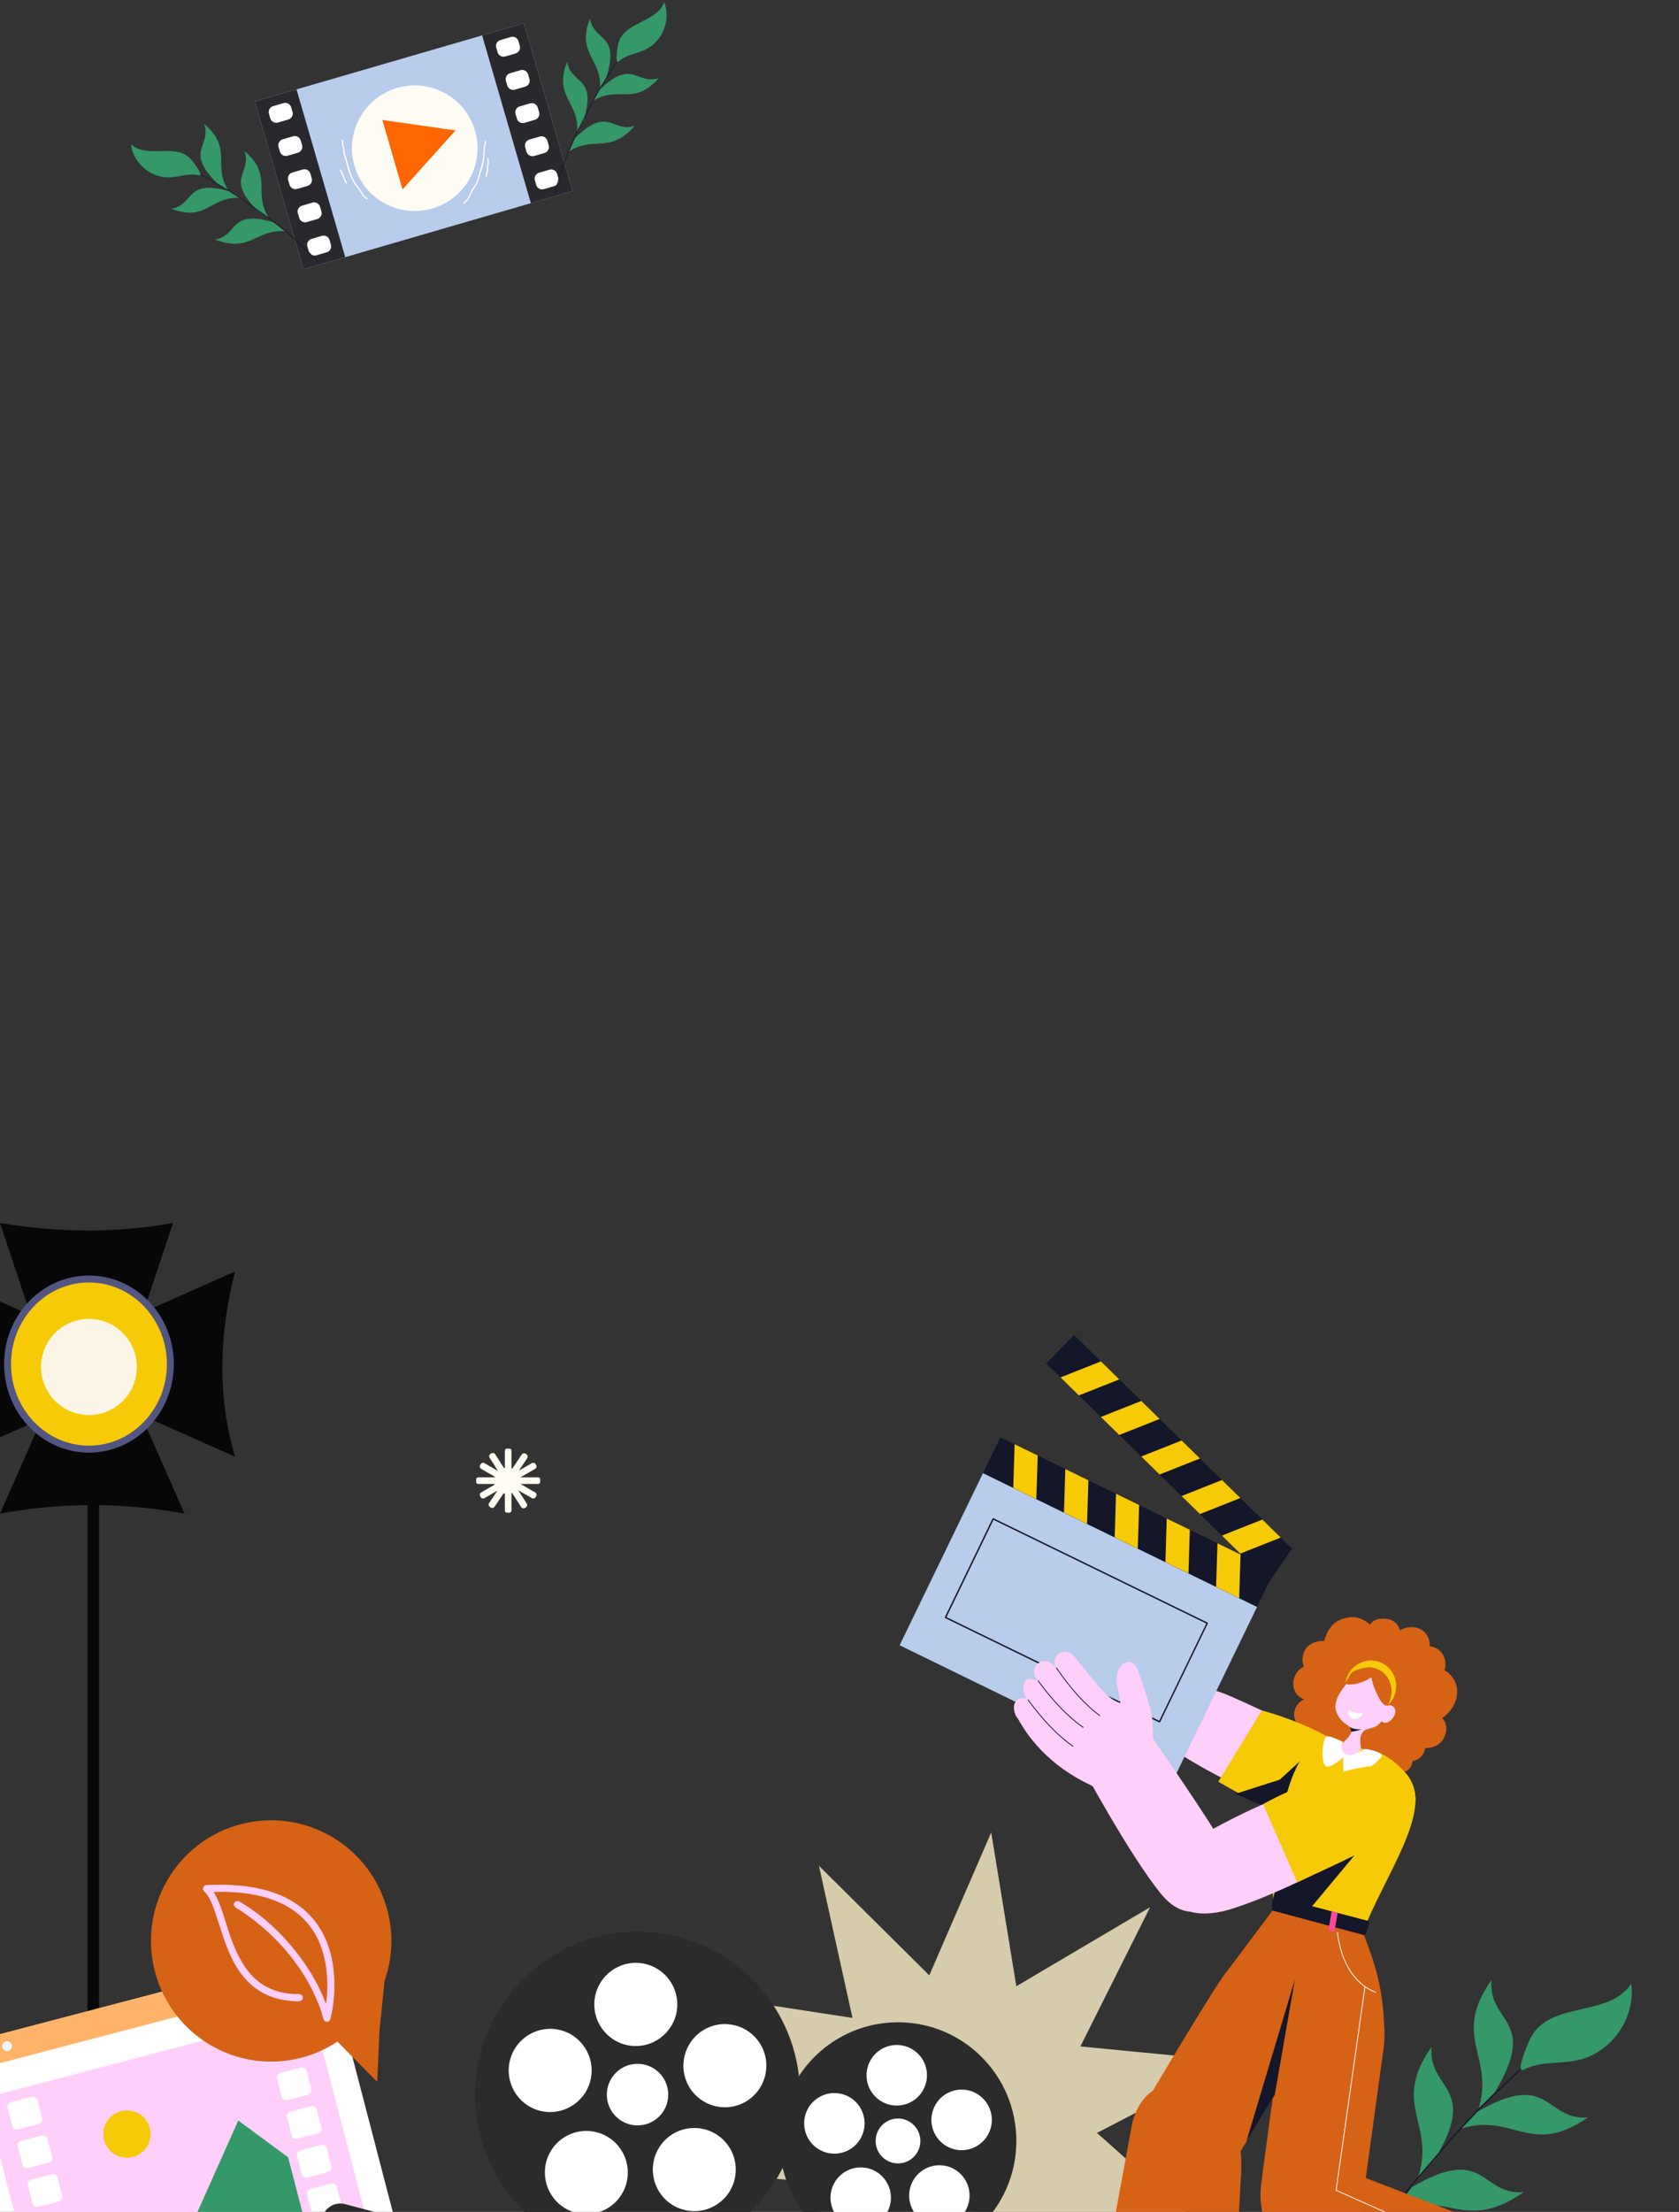 <svg width="603" height="794" viewBox="0 0 603 794" fill="none" xmlns="http://www.w3.org/2000/svg">
<rect x="0" y="0" width="603" height="794" fill="#333333" stroke="none"/>
<g clip-path="url(#clip0_31_3)">
<path d="M392.65 848.885L353.02 809.548L330.773 860.836L321.753 805.638L273.716 834.011L298.751 784.038L243.266 778.658L292.793 752.993L251.059 715.916L306.162 724.363L294.115 669.751L333.746 709.088L355.987 657.8L365.006 712.998L413.05 684.625L388.009 734.598L443.494 739.978L393.967 765.643L435.701 802.721L380.598 794.273L392.65 848.885Z" fill="#D6CBAB"/>
<path d="M35.574 518.553H31.457V759.318H35.574V518.553Z" fill="#070707"/>
<path d="M35.574 760.215H31.457V906.122H35.574V760.215Z" fill="#070707"/>
<path d="M35.651 731.059H31.236V759.318H35.651V731.059Z" fill="#141629"/>
<path d="M40.316 755.008H26.715V763.629H40.316V755.008Z" fill="#141629"/>
<path d="M36.902 728.96H30.128V733.151H36.902V728.96Z" fill="#141629"/>
<path d="M0 439C21.096 442.533 41.823 442.671 62.139 439L48.734 479.216H13.399L0 439Z" fill="#070707"/>
<path d="M0 543.352C22.097 539.244 44.189 539.244 66.286 543.352L51.987 510.967H14.299L0 543.352Z" fill="#070707"/>
<path d="M-20 458.31C-12.755 478.672 -13.006 500.905 -20 524.825L12.273 510.477V472.658L-20 458.31Z" fill="#070707"/>
<path d="M84.427 456.391C78.565 479.378 78.094 501.611 84.427 522.906L52.154 508.558V470.739L84.427 456.391Z" fill="#070707"/>
<path d="M31.945 520.191C48.091 520.191 61.18 506.517 61.18 489.648C61.18 472.78 48.091 459.105 31.945 459.105C15.8 459.105 2.711 472.78 2.711 489.648C2.711 506.517 15.8 520.191 31.945 520.191Z" fill="#F7CA07"/>
<path d="M31.945 521.447C15.139 521.447 1.46 507.183 1.46 489.654C1.46 472.126 15.133 457.862 31.945 457.862C48.758 457.862 62.431 472.126 62.431 489.654C62.431 507.183 48.758 521.447 31.945 521.447ZM31.945 460.361C16.515 460.361 3.956 473.501 3.956 489.648C3.956 505.796 16.509 518.936 31.945 518.936C47.382 518.936 59.935 505.796 59.935 489.648C59.935 473.501 47.382 460.361 31.945 460.361Z" fill="#535680"/>
<path d="M48.925 493.461C50.447 484.052 44.08 475.186 34.703 473.659C25.326 472.131 16.491 478.521 14.97 487.93C13.447 497.339 19.815 506.204 29.191 507.732C38.568 509.259 47.403 502.87 48.925 493.461Z" fill="#FAF5E6"/>
<path d="M107.718 704.201L-10.185 735.129C-14.454 736.249 -17.01 740.629 -15.894 744.913L10.556 846.444C11.672 850.728 16.037 853.293 20.306 852.173L138.21 821.245C142.479 820.125 145.035 815.745 143.919 811.461L117.468 709.93C116.353 705.646 111.987 703.081 107.718 704.201Z" fill="black"/>
<path d="M108.753 701.7L-9.151 732.628C-13.42 733.747 -15.976 738.128 -14.86 742.411L11.591 843.943C12.707 848.227 17.072 850.792 21.341 849.672L139.244 818.744C143.513 817.624 146.069 813.244 144.953 808.96L118.503 707.428C117.387 703.145 113.022 700.58 108.753 701.7Z" fill="white"/>
<path d="M-14.209 744.319L119.155 709.333L117.159 701.669C116.861 700.521 115.693 699.84 114.549 700.139L-14.68 734.036C-15.824 734.335 -16.503 735.506 -16.205 736.654L-14.209 744.319Z" fill="#FFB369"/>
<path d="M4.26 734.054C4.504 734.986 3.932 735.949 2.979 736.2C2.026 736.451 1.061 735.895 0.816 734.957C0.572 734.024 1.144 733.061 2.097 732.81C3.05 732.559 4.016 733.115 4.26 734.054Z" fill="#F0F5FF"/>
<path d="M21.972 840.474L130.909 811.897C133.34 811.258 134.794 808.765 134.162 806.326L113.394 726.611C112.756 724.172 110.272 722.713 107.841 723.347L-1.138 751.935C-3.569 752.575 -5.028 755.068 -4.391 757.507C-0.447 772.62 12.47 822.132 16.426 837.222C17.063 839.655 19.547 841.113 21.972 840.474ZM2.753 756.64C2.526 755.779 3.11 754.876 4.057 754.625L11.296 752.724C12.243 752.473 13.191 752.975 13.417 753.836L15.133 760.436C15.359 761.297 14.775 762.2 13.828 762.451L6.589 764.352C5.642 764.603 4.695 764.101 4.468 763.24L2.753 756.64ZM6.375 770.533C6.148 769.673 6.732 768.77 7.68 768.519L14.918 766.618C15.866 766.367 16.813 766.869 17.039 767.73L18.755 774.33C18.982 775.191 18.398 776.093 17.45 776.344L10.212 778.245C9.264 778.497 8.317 777.994 8.091 777.133L6.375 770.533ZM9.991 784.421C9.765 783.56 10.349 782.657 11.296 782.406L18.535 780.505C19.482 780.254 20.429 780.756 20.656 781.617L22.371 788.217C22.598 789.078 22.014 789.981 21.067 790.232L13.828 792.133C12.881 792.384 11.934 791.882 11.707 791.021L9.991 784.421ZM13.608 798.315C13.381 797.454 13.965 796.551 14.912 796.3L22.151 794.399C23.098 794.148 24.046 794.65 24.272 795.511L25.988 802.111C26.214 802.972 25.63 803.875 24.683 804.126L17.444 806.027C16.497 806.278 15.55 805.776 15.323 804.915L13.608 798.315ZM17.23 812.202C17.003 811.341 17.587 810.439 18.535 810.188L25.773 808.287C26.721 808.035 27.668 808.538 27.894 809.398L29.61 815.999C29.836 816.859 29.253 817.762 28.305 818.013L21.067 819.914C20.119 820.165 19.172 819.663 18.946 818.802L17.23 812.202ZM20.846 826.09C20.62 825.229 21.204 824.326 22.151 824.075L29.39 822.174C30.337 821.923 31.284 822.425 31.511 823.286L33.226 829.886C33.453 830.747 32.869 831.65 31.922 831.901L24.683 833.802C23.736 834.053 22.788 833.551 22.562 832.69L20.846 826.09ZM95.818 732.23C95.592 731.369 96.176 730.467 97.123 730.216L104.362 728.315C105.309 728.063 106.256 728.566 106.483 729.427L108.198 736.027C108.425 736.887 107.841 737.79 106.894 738.041L99.655 739.942C98.708 740.194 97.76 739.691 97.534 738.83L95.818 732.23ZM99.435 746.118C99.208 745.257 99.792 744.354 100.739 744.103L107.978 742.202C108.925 741.951 109.873 742.453 110.099 743.314L111.815 749.914C112.041 750.775 111.457 751.678 110.51 751.929L103.271 753.83C102.324 754.081 101.377 753.579 101.15 752.718L99.435 746.118ZM103.057 760.012C102.831 759.151 103.414 758.248 104.362 757.997L111.6 756.096C112.548 755.845 113.495 756.347 113.721 757.208L115.437 763.808C115.664 764.669 115.08 765.571 114.132 765.823L106.894 767.724C105.946 767.975 104.999 767.473 104.773 766.612L103.057 760.012ZM106.673 773.899C106.447 773.038 107.031 772.136 107.978 771.885L115.217 769.983C116.164 769.732 117.111 770.235 117.338 771.095L119.053 777.695C119.28 778.556 118.696 779.459 117.749 779.71L110.51 781.611C109.563 781.862 108.616 781.36 108.389 780.499L106.673 773.899ZM110.29 787.793C110.063 786.932 110.647 786.029 111.594 785.778L118.833 783.877C119.78 783.626 120.728 784.128 120.954 784.989L122.67 791.589C122.896 792.45 122.312 793.353 121.365 793.604L114.126 795.505C113.179 795.756 112.232 795.254 112.005 794.393L110.29 787.793ZM113.912 801.68C113.686 800.82 114.269 799.917 115.217 799.666L122.455 797.765C123.403 797.514 124.35 798.016 124.576 798.877L126.292 805.477C126.519 806.338 125.935 807.24 124.987 807.491L117.749 809.392C116.801 809.644 115.854 809.141 115.628 808.281L113.912 801.68Z" fill="#FFCFF9"/>
<path d="M20.044 749.688L87.933 731.879C90.233 731.276 92.594 732.659 93.197 734.972L112.535 809.203C113.137 811.511 111.757 813.875 109.457 814.478L41.563 832.288C39.263 832.891 36.907 831.507 36.306 829.2L16.968 754.968C16.367 752.661 17.744 750.291 20.05 749.686L20.044 749.688Z" fill="#FFCFF9"/>
<path d="M103.462 774.372L112.536 809.207C113.137 811.521 111.761 813.882 109.456 814.486L41.561 832.295C39.256 832.899 36.902 831.518 36.301 829.205L34.162 821.002L49.717 796.312L66.232 804.526L85.571 761.201L103.456 774.372H103.462Z" fill="#349868"/>
<path d="M53.781 763.898C54.96 768.435 52.255 773.08 47.733 774.264C43.212 775.448 38.582 772.733 37.403 768.196C36.223 763.658 38.928 759.013 43.45 757.83C47.972 756.646 52.601 759.36 53.781 763.898Z" fill="#F7CA07"/>
<path d="M139.143 685.779C141.407 694.471 140.877 703.242 138.106 711.109L136.277 729.158L135.473 747.32L121.18 732.87C117.332 735.435 113.012 737.402 108.3 738.639C85.231 744.689 61.651 730.837 55.621 707.689C49.592 684.541 63.396 660.879 86.465 654.829C109.533 648.779 133.114 662.631 139.143 685.779Z" fill="#D66216"/>
<path d="M228.962 801.555C256.321 801.555 278.5 779.323 278.5 751.899C278.5 724.475 256.321 702.243 228.962 702.243C201.602 702.243 179.423 724.475 179.423 751.899C179.423 779.323 201.602 801.555 228.962 801.555Z" fill="white"/>
<path d="M286.924 745.239C283.63 716.077 258.935 693.425 228.962 693.425C196.742 693.425 170.618 719.61 170.618 751.905C170.618 773.654 182.468 792.641 200.055 802.715C207.687 807.091 216.397 809.781 225.691 810.301H225.697C226.775 810.361 227.871 810.391 228.962 810.391C233.799 810.391 238.5 809.799 242.998 808.681C248.575 807.306 253.835 805.124 258.649 802.26C268.241 796.569 276.07 788.205 281.098 778.186C282.653 775.107 283.934 771.873 284.917 768.519C286.144 764.388 286.913 760.065 287.193 755.612C287.27 754.392 287.312 753.161 287.312 751.917C287.312 749.663 287.187 747.439 286.93 745.257L286.924 745.239ZM183.26 739.123C185.518 731.196 193.757 726.593 201.669 728.853C209.587 731.112 214.169 739.375 211.917 747.308C209.665 755.241 201.419 759.838 193.507 757.584C185.601 755.325 181.008 747.063 183.26 739.123ZM243.23 718.971C243.528 727.215 237.106 734.138 228.884 734.448C220.663 734.747 213.752 728.315 213.448 720.071C213.15 711.826 219.572 704.904 227.794 704.605C236.016 704.3 242.927 710.732 243.23 718.977V718.971ZM239.995 751.899C239.995 758.009 235.056 762.947 228.962 762.947C222.867 762.947 217.934 758.003 217.934 751.899C217.934 745.795 222.867 740.839 228.962 740.839C235.056 740.839 239.995 745.789 239.995 751.899ZM198.208 771.526C202.801 764.681 212.054 762.869 218.887 767.467C225.715 772.058 227.532 781.342 222.938 788.187C218.357 795.033 209.099 796.856 202.271 792.253C195.444 787.655 193.626 778.371 198.214 771.526H198.208ZM258.542 790.549C252.072 795.636 242.706 794.507 237.624 788.02C232.554 781.528 233.68 772.142 240.162 767.054C246.632 761.967 255.998 763.096 261.074 769.595C266.156 776.081 265.024 785.473 258.548 790.555L258.542 790.549ZM265.453 755.528C257.726 758.368 249.17 754.386 246.34 746.644C243.51 738.896 247.484 730.317 255.211 727.484C262.939 724.656 271.494 728.631 274.324 736.379C277.154 744.127 273.18 752.706 265.453 755.534V755.528Z" fill="#2B2B2B"/>
<path d="M322.51 806.218C343.272 806.218 360.103 789.348 360.103 768.537C360.103 747.726 343.272 730.855 322.51 730.855C301.748 730.855 284.917 747.726 284.917 768.537C284.917 789.348 301.748 806.218 322.51 806.218Z" fill="white"/>
<path d="M322.504 725.935C307.616 725.935 294.509 733.617 286.924 745.233C282.551 751.923 280.008 759.928 280.008 768.525C280.008 771.837 280.389 775.065 281.092 778.162C283.338 787.883 288.902 796.33 296.522 802.236C303.707 807.808 312.716 811.12 322.504 811.12C327.586 811.12 332.459 810.229 336.981 808.591C353.329 802.661 365.012 786.956 365.012 768.519C365.012 744.988 345.983 725.923 322.504 725.923V725.935ZM344.059 796.689C339.341 800.395 332.519 799.57 328.825 794.835C325.125 790.112 325.954 783.273 330.672 779.567C335.391 775.86 342.212 776.685 345.906 781.414C349.606 786.137 348.778 792.976 344.059 796.683V796.689ZM289.218 759.228C290.857 753.453 296.862 750.1 302.629 751.75C308.396 753.394 311.738 759.414 310.094 765.195C308.456 770.97 302.45 774.324 296.683 772.674C290.916 771.03 287.58 765.01 289.218 759.228ZM332.906 744.552C333.127 750.554 328.444 755.594 322.456 755.821C316.463 756.042 311.435 751.355 311.22 745.347C310.994 739.345 315.671 734.299 321.664 734.078C327.657 733.856 332.686 738.544 332.912 744.552H332.906ZM330.547 768.531C330.547 772.985 326.949 776.59 322.51 776.59C318.072 776.59 314.479 772.985 314.479 768.531C314.479 764.077 318.077 760.478 322.51 760.478C326.943 760.478 330.547 764.083 330.547 768.531ZM300.109 782.831C303.457 777.851 310.195 776.518 315.176 779.872C320.145 783.231 321.473 789.987 318.125 794.973C314.777 799.953 308.039 801.286 303.07 797.932C298.089 794.578 296.773 787.817 300.109 782.831ZM335.164 764.705C333.109 759.061 336.004 752.814 341.628 750.751C347.252 748.683 353.484 751.582 355.552 757.226C357.613 762.869 354.723 769.117 349.087 771.179C343.463 773.242 337.232 770.348 335.164 764.705Z" fill="#2B2B2B"/>
<path d="M210.6 817.744H178.917V810.792C178.917 807.76 176.873 805.106 173.948 804.341L123.885 791.201C119.667 790.095 115.544 793.281 115.544 797.657V861.834C115.544 866.27 119.78 869.469 124.028 868.249L174.091 853.913C176.945 853.094 178.917 850.476 178.917 847.498V840.432H210.6V817.744Z" fill="#2B2B2B"/>
<path d="M88.127 710.35C92.124 714.822 97.141 717.362 103.117 718.11C104.344 718.265 106.399 718.498 107.591 718.361C108.657 718.241 109.181 716.968 108.395 716.185C107.734 715.533 106.399 715.838 105.506 715.784C92.244 715.001 86.596 706.195 82.586 694.711C80.781 689.545 79.613 683.997 76.813 679.269L76.903 679.119C83.682 678.982 90.665 679.478 97.111 681.66C112.524 686.879 118.142 699.499 117.487 715.174C117.439 716.268 117.32 717.625 117.159 718.707C117.147 718.779 117.087 719.246 116.927 719.078C116.194 716.92 115.199 714.756 114.162 712.723C108.324 701.257 97.707 689.408 86.542 682.933C85.815 682.509 85.213 682.037 84.427 682.73C82.819 684.141 85.66 685.354 86.572 685.958C99.441 694.519 110.349 707.211 115.378 722.037C115.604 722.701 116.11 724.943 116.444 725.314C116.968 725.899 118.011 725.875 118.446 725.212C118.714 724.799 118.952 723.508 119.065 722.958C120.531 715.862 120.513 707.313 118.487 700.342C112.923 681.2 94.865 676.01 76.813 676.62C76.009 676.65 74.46 676.525 73.745 676.758C73.066 676.979 72.774 677.738 72.941 678.408C73.006 678.659 73.888 679.496 74.12 679.795C76.015 682.222 77.212 686.281 78.189 689.222C80.71 696.803 82.658 704.234 88.121 710.344L88.127 710.35Z" fill="#FFCFF9"/>
<path d="M535.678 710.732C521.057 731.316 537 738.215 530.917 757.256L536.893 750.996C552.8 724.506 534.29 726.557 535.678 710.732Z" fill="#349868"/>
<path d="M514.158 734.747C499.538 755.331 515.481 762.23 509.398 781.271L515.374 775.011C531.281 748.521 512.77 750.572 514.158 734.747Z" fill="#349868"/>
<path d="M570.316 760.083C549.583 774.437 543.691 758.272 524.626 764.089L530.214 758.248C556.851 742.693 554.528 761.237 570.316 760.083Z" fill="#349868"/>
<path d="M547.224 786.914C526.491 801.268 520.283 786.878 501.218 792.695L507.122 785.085C533.759 769.529 531.436 788.074 547.224 786.92V786.914Z" fill="#349868"/>
<path d="M484.429 818.462C484.393 818.462 484.358 818.456 484.322 818.432C484.221 818.372 484.179 818.24 484.239 818.139C488.093 811.306 492.145 805.1 496.44 798.536C497.506 796.904 498.585 795.248 499.681 793.562C504.501 786.789 509.726 780.774 514.778 774.957C516.827 772.602 518.942 770.163 521.028 767.688C522.642 765.763 524.304 764.035 525.913 762.367C527.516 760.699 529.172 758.977 530.78 757.064C533.342 754.685 535.85 752.282 538.269 749.956C546.646 741.915 554.558 734.317 564.275 728.249C564.376 728.189 564.507 728.219 564.573 728.321C564.638 728.422 564.602 728.554 564.501 728.62C554.814 734.664 546.92 742.244 538.561 750.273C536.136 752.599 533.634 755.008 531.084 757.369C529.488 759.276 527.825 761.004 526.217 762.672C524.614 764.34 522.958 766.062 521.349 767.975C519.264 770.45 517.149 772.895 515.1 775.25C509.821 781.324 504.834 787.064 500.033 793.813C498.942 795.499 497.864 797.149 496.792 798.781C492.508 805.339 488.457 811.539 484.608 818.36C484.566 818.432 484.495 818.468 484.417 818.468L484.429 818.462Z" fill="#141629"/>
<path d="M585.842 712.072C577.662 724.566 556.154 717.835 549.41 732.165C548.749 733.468 543.816 744.928 547.45 742.86C553.164 739.883 559.83 740.923 565.937 739.679C578.406 737.336 587.528 724.692 585.842 712.072Z" fill="#349868"/>
<path d="M517.763 616.849C521.123 614.703 523.542 610.739 523.309 606.686C523.137 603.685 521.29 600.845 518.752 599.554C518.823 599.338 518.889 599.117 518.942 598.884C519.765 595.369 517.697 591.877 514.325 591.082C514.039 591.017 513.753 590.969 513.467 590.945C513.616 588.936 512.8 586.802 511.263 585.546C508.91 583.615 505.365 583.669 502.725 585.242C502.332 583.299 500.771 581.69 498.901 581.284C497.03 580.877 493.682 580.62 492.019 583.197C491.894 583.012 488.653 579.891 484.37 580.584C479.359 581.397 477.113 584.07 475.487 589.068C473.288 588.829 470.363 589.875 469.034 591.74C467.706 593.599 467.408 596.188 468.278 598.286C465.948 599.338 464.358 601.969 464.465 604.581C464.572 607.194 466.05 609.262 468.451 610.016C466.097 610.871 464.489 613.567 464.81 616.114C465.132 618.66 467.348 620.771 469.821 620.884C468.909 622.863 469.386 625.41 470.941 626.857C472.496 628.303 474.992 628.513 476.791 627.359C476.297 629.613 478.049 631.848 480.152 632.554C482.255 633.259 484.56 632.805 486.717 632.201C488.242 635.639 492.216 636.984 495.826 636.249C497.453 635.92 498.037 634.844 498.037 634.844C498.037 634.844 499.83 635.579 500.539 636.027C501.742 636.787 503.851 636.44 505.109 635.734C506.366 635.029 507.224 633.612 507.289 632.141C509.41 632.052 511.656 629.756 511.811 627.562C515.791 627.311 518.37 625.798 519.318 621.769C519.902 619.288 518.382 616.514 517.739 616.855L517.763 616.849Z" fill="#D66216"/>
<path d="M442.1 608.963C454.545 614.463 475.761 624.346 484.787 631.508C499.008 642.795 479.604 655.26 467.855 651.111C453.705 646.113 432.091 635.585 420.312 627.275C400.652 613.017 417.345 598.023 442.1 608.963Z" fill="#FFCFF9"/>
<path d="M353.047 528.789L323.1 590.592L421.521 638.611L451.467 576.808L353.047 528.789Z" fill="#B8CCEC"/>
<path d="M359.271 515.936L353.044 528.786L451.465 576.805L457.691 563.955L359.271 515.936Z" fill="#141629"/>
<path d="M437.244 553.981L436.755 569.632L445.049 573.679L445.531 558.028L437.244 553.981Z" fill="#F7CA07"/>
<path d="M419.025 545.097L418.543 560.742L426.836 564.79L427.318 549.144L419.025 545.097Z" fill="#F7CA07"/>
<path d="M400.818 536.207L400.33 551.859L408.623 555.906L409.112 540.255L400.818 536.207Z" fill="#F7CA07"/>
<path d="M382.6 527.324L382.117 542.969L390.41 547.016L390.893 531.371L382.6 527.324Z" fill="#F7CA07"/>
<path d="M364.393 518.434L363.904 534.085L372.197 538.132L372.686 522.481L364.393 518.434Z" fill="#F7CA07"/>
<path d="M464.018 555.912L455.826 567.845L375.754 489.439L385.698 479.216L464.018 555.912Z" fill="#141629"/>
<path d="M401.98 495.16L387.473 500.911L380.872 494.449L395.385 488.698L401.98 495.16Z" fill="#F7CA07"/>
<path d="M416.475 509.353L401.968 515.104L395.367 508.641L409.88 502.89L416.475 509.353Z" fill="#F7CA07"/>
<path d="M430.971 523.545L416.463 529.302L409.862 522.834L424.369 517.083L430.971 523.545Z" fill="#F7CA07"/>
<path d="M445.466 537.738L430.953 543.489L424.352 537.026L438.865 531.275L445.466 537.738Z" fill="#F7CA07"/>
<path d="M459.955 551.93L445.448 557.688L438.847 551.225L453.36 545.468L459.955 551.93Z" fill="#F7CA07"/>
<path d="M416.446 618.302C416.41 618.302 416.368 618.296 416.332 618.278L339.466 580.836C339.341 580.776 339.287 580.62 339.347 580.495L356.463 545.109C356.493 545.049 356.547 545.002 356.606 544.978C356.672 544.954 356.737 544.96 356.797 544.99L433.663 582.432C433.723 582.462 433.771 582.515 433.794 582.575C433.818 582.641 433.812 582.707 433.783 582.767L416.666 618.152C416.624 618.242 416.535 618.296 416.44 618.296L416.446 618.302ZM339.919 580.495L416.332 617.716L433.229 582.784L356.815 545.563L339.919 580.495Z" fill="#141629"/>
<path d="M437.53 639.584L453.157 613.991C453.157 613.991 492.377 623.975 494.331 643.632C495.421 654.602 490.059 664.227 479.687 661.005C469.314 657.776 437.53 639.578 437.53 639.578V639.584Z" fill="#F7CA07"/>
<path d="M469.112 630.175L459.609 638.837L443.803 643.895L458.722 650.692L469.112 630.175Z" fill="#141629"/>
<path d="M457.673 684.948L489.469 693.557C497.072 673.583 514.474 650.531 506.145 638.257C503.315 634.09 497.149 628.357 489.601 627.801L482.576 625.458C482.576 625.458 478.698 622.469 473.032 625.517C457.655 633.785 456.1 685.725 457.673 684.954V684.948Z" fill="#F7CA07"/>
<path d="M458.924 672.346L457.083 683.077L468.51 687.531L488.069 664.06L458.924 672.346Z" fill="#141629"/>
<path d="M441.694 778.64L470.351 731.196C487.682 702.494 454.194 687.22 438.65 710.344C431.28 721.308 411.042 755.498 411.042 755.498C396.005 780.392 426.663 803.534 441.694 778.64Z" fill="#D66216"/>
<path d="M488.987 792.851L496.803 736.033C501.534 701.663 465.984 700.766 460.771 729.11C458.299 742.543 453.032 783.321 453.032 783.321C448.933 813.135 484.888 822.664 488.987 792.851Z" fill="#D66216"/>
<path d="M445.787 779.011C446.907 743.44 410.976 737.653 406.353 763.611L389.362 855.856L441.414 858.821L445.787 779.011Z" fill="#D66216"/>
<path d="M468.057 772.913C454.116 767.078 447.354 802.715 463.869 811.802C490.458 826.431 536.762 853.638 536.762 853.638L554.844 806.517C554.844 806.517 483.965 779.573 468.063 772.913H468.057Z" fill="#D66216"/>
<path d="M482.165 625.266C482.165 625.266 477.143 622.588 476.255 623.491C474.724 625.039 474.283 633.803 476.517 634.168C478.364 634.467 482.41 630.85 482.41 630.85C482.41 630.85 482.004 637.988 483.589 638.413C486.282 639.136 496.988 631.275 496.279 629.971C495.564 628.668 490.083 627.508 489.821 627.921C489.559 628.333 485.019 630.593 483.232 629.009C481.444 627.419 482.165 625.266 482.165 625.266Z" fill="white"/>
<path d="M482.04 639.208C481.367 638.963 480.974 638.209 481.158 637.528C481.343 636.846 482.034 636.488 482.702 636.733C483.375 636.978 483.768 637.731 483.583 638.413C483.399 639.094 482.707 639.453 482.04 639.208Z" fill="white"/>
<path d="M480.771 646.818C480.098 646.573 479.705 645.82 479.889 645.138C480.074 644.457 480.765 644.098 481.433 644.343C482.106 644.588 482.499 645.342 482.314 646.023C482.13 646.705 481.438 647.063 480.771 646.818Z" fill="white"/>
<path d="M489.47 693.557C491.99 700.659 497.322 712.107 497.089 730.365L438.644 710.35L457.673 684.948L489.47 693.557Z" fill="#D66216"/>
<path d="M447.575 768.901L465.037 710.625L457.822 751.935L447.575 768.901Z" fill="#141629"/>
<path d="M489.952 694.651L456.875 685.797C456.642 684.201 456.809 682.491 457.494 680.638L491.632 689.617C491.531 691.656 491.144 693.473 489.952 694.651Z" fill="#141629"/>
<path d="M479.234 693.467L477.071 692.887L478.263 686.066L480.426 686.646L479.234 693.467Z" fill="#FA499A"/>
<path d="M494.128 715.324C490.244 713.997 486.61 710.798 484.161 706.542C482.124 703.008 480.819 698.782 480.164 693.623L480.449 693.587C481.099 698.704 482.392 702.895 484.411 706.392C486.824 710.583 490.405 713.74 494.224 715.043L494.128 715.318V715.324Z" fill="white"/>
<path d="M540.766 813.494L479.687 786.334L479.705 786.227L490.077 713.106L490.363 713.148L480.003 786.161L540.885 813.231L540.766 813.494Z" fill="white"/>
<path d="M436.773 658.177C430.184 647.123 409.124 616.969 409.124 616.969L387.735 632.674C387.735 632.674 405.591 666.003 417.077 679.956C430.744 696.564 447.563 677.045 436.773 658.177Z" fill="#FFCFF9"/>
<path d="M479.335 640.116C498.942 638.933 501.004 655.887 490.81 662.326C478.531 670.074 456.029 681.086 441.456 685.498C416.726 692.672 411.215 670.265 431.274 658.936C446.812 650.166 466.419 640.894 479.341 640.116H479.335Z" fill="#FFCFF9"/>
<path d="M465.883 675.682L453.64 647.655C461.152 643.07 499.455 625.798 506.145 638.263C511.787 648.761 505.955 656.013 495.546 661.477C485.138 666.941 465.883 675.682 465.883 675.682Z" fill="#F7CA07"/>
<path d="M365.048 610.488C366.174 609.43 367.61 609.352 368.956 609.884L368.778 609.693C367.318 608.127 366.978 604.599 368.539 603.141C369.665 602.083 371.679 602.914 373.026 603.446L372.424 602.8C370.964 601.234 371.048 598.777 372.609 597.312C374.169 595.847 376.618 595.931 378.078 597.497L379.287 598.794C378.334 597.252 378.566 595.201 379.937 593.916C381.497 592.451 383.946 592.535 385.406 594.101C391.215 600.965 397.333 610.303 402.403 611.289L401.128 604.306C400.008 598.101 405.972 593.605 408.367 598.812C408.367 598.812 412.12 608.677 413.598 615.301C414.086 617.483 414.146 626.803 414.146 626.803L398.054 643.5C381.176 637.235 371.316 627.317 365.567 616.927C364.107 615.36 363.499 611.959 365.06 610.494L365.048 610.488Z" fill="#FFCFF9"/>
<path d="M394.98 616C394.95 616 394.92 615.988 394.896 615.97C389.785 612.222 384.524 606.441 379.269 598.794C379.222 598.729 379.24 598.639 379.305 598.591C379.371 598.543 379.46 598.561 379.508 598.627C384.744 606.249 389.981 612.007 395.069 615.737C395.135 615.785 395.147 615.874 395.099 615.94C395.069 615.976 395.027 616 394.98 616Z" fill="#160959"/>
<path d="M389.004 620.197C389.004 620.197 388.951 620.191 388.921 620.173C383.696 616.586 378.257 610.978 372.763 603.493C372.716 603.428 372.728 603.338 372.793 603.29C372.859 603.242 372.948 603.254 372.996 603.32C378.471 610.775 383.881 616.365 389.082 619.928C389.147 619.976 389.165 620.065 389.117 620.131C389.088 620.173 389.046 620.197 388.998 620.197H389.004Z" fill="#160959"/>
<path d="M385.346 626.982C385.346 626.982 385.293 626.976 385.263 626.958C380.038 623.371 374.598 617.764 369.105 610.279C369.058 610.213 369.07 610.123 369.135 610.076C369.201 610.028 369.29 610.04 369.338 610.105C374.813 617.56 380.223 623.15 385.424 626.713C385.489 626.761 385.507 626.851 385.459 626.916C385.43 626.958 385.388 626.982 385.34 626.982H385.346Z" fill="#160959"/>
<path d="M498.388 612.09C500.861 607.881 499.836 601.694 495.296 599.398C490.87 597.049 485.317 599.673 483.267 604.055C483.929 597.892 491.084 594.113 496.517 597.085C502.148 599.835 503.148 608.043 498.388 612.084V612.09Z" fill="#F7CA07"/>
<path d="M496.708 613.16C496.708 613.16 499.443 610.799 500.873 613.262C502.308 615.737 497.352 621.022 495.6 616.933L496.708 613.16Z" fill="#FFCFF9"/>
<path d="M484.006 603.918C485.597 601.981 489.529 600.349 492.615 601.293C495.808 602.268 498.138 605.897 498.114 608.671C498.09 611.468 498.108 617.632 494.087 619.718C491.662 620.974 489.642 620.095 488.689 623.299C488.367 624.388 488.695 627.15 488.808 627.951C484.483 632.954 479.186 627.939 483.399 624.525C483.965 623.957 484.519 623.383 485.001 622.439C485.549 621.368 485.394 620.388 484.441 619.659C482.916 618.493 481.653 618.045 480.187 615.145C478.066 610.954 482.213 606.094 484.012 603.912L484.006 603.918Z" fill="#FFCFF9"/>
<path d="M488.981 620.645C487.968 621.356 485.239 621.631 485.239 621.631C485.239 621.631 485.287 620.424 484.644 619.808C485.025 620.161 485.8 620.466 486.669 620.633C487.521 620.801 488.469 620.836 488.981 620.645Z" fill="#141629"/>
<path d="M499.568 605.239C498.924 603.045 497.262 601.234 495.266 600.128C492.472 598.585 488.892 598.4 486.115 599.972C484.757 600.743 484.56 601.849 483.816 603.224L483.607 604.593C486.389 605.018 490.268 603.78 492.472 602.023C492.907 603.888 493.396 605.753 494.259 607.463C495.123 609.167 495.969 611.391 497.655 612.276C499.282 610.667 500.205 607.433 499.562 605.239H499.568Z" fill="#D66216"/>
<path d="M489.356 615.008C489.255 615.474 488.874 616.018 488.361 616.436C487.76 616.927 486.967 617.249 486.205 617.082C485.454 616.915 484.876 616.311 484.536 615.629C484.239 615.026 484.119 614.362 484.227 613.884C485.823 614.798 487.533 615.181 489.356 615.008Z" fill="white"/>
<path d="M193.269 530.316H186.912L192.201 527.261C192.668 526.992 192.829 526.391 192.56 525.924L192.356 525.572C192.087 525.105 191.486 524.944 191.019 525.213L186.334 527.919L189.354 523.431C189.654 522.984 189.534 522.373 189.089 522.072L188.752 521.844C188.305 521.543 187.694 521.664 187.394 522.111L183.955 527.22C183.865 527.184 183.774 527.149 183.682 527.117V520.729C183.682 520.329 183.353 520 182.953 520H182.044C181.645 520 181.316 520.329 181.316 520.729V526.939C181.217 526.956 181.118 526.977 181.021 527.001L177.821 522.001C177.531 521.548 176.923 521.414 176.47 521.705L176.126 521.924C175.672 522.214 175.539 522.822 175.829 523.276L178.883 528.046L173.979 525.215C173.512 524.946 172.911 525.107 172.642 525.574L172.438 525.926C172.169 526.393 172.33 526.995 172.797 527.263L177.701 530.094C177.677 530.167 177.656 530.243 177.634 530.316H171.729C171.329 530.316 171 530.644 171 531.044V531.954C171 532.353 171.329 532.682 171.729 532.682H177.609C177.628 532.762 177.649 532.841 177.673 532.921L172.797 535.737C172.33 536.005 172.169 536.607 172.438 537.074L172.642 537.426C172.911 537.893 173.512 538.054 173.979 537.785L178.664 535.079L175.644 539.567C175.343 540.014 175.464 540.625 175.909 540.926L176.246 541.154C176.693 541.454 177.303 541.334 177.604 540.887L180.858 536.053C181.009 536.096 181.159 536.132 181.316 536.16V542.271C181.316 542.671 181.645 543 182.044 543H182.953C183.353 543 183.682 542.671 183.682 542.271V535.982C183.759 535.956 183.835 535.926 183.912 535.896L187.179 540.997C187.469 541.45 188.077 541.583 188.53 541.293L188.874 541.074C189.328 540.784 189.461 540.176 189.171 539.722L186.117 534.952L191.021 537.783C191.488 538.052 192.089 537.891 192.358 537.424L192.562 537.072C192.831 536.605 192.67 536.003 192.203 535.735L186.914 532.68H193.271C193.671 532.68 194 532.351 194 531.951V531.042C194 530.642 193.671 530.313 193.271 530.313L193.269 530.316Z" fill="#FFFCF3"/>
</g>
<path d="M188.142 8.348L91.498 36.437L109.003 96.661L205.647 68.573L188.142 8.348Z" fill="#B8CCEC"/>
<path d="M106.488 32.081L91.497 36.438L109.002 96.662L123.992 92.306L106.488 32.081Z" fill="#28282D"/>
<path d="M188.139 8.351L173.149 12.708L190.654 72.933L205.644 68.576L188.139 8.351Z" fill="#28282D"/>
<path d="M98.101 38.094L101.835 37.008C103.005 36.668 104.231 37.342 104.571 38.511L105.053 40.172C105.393 41.341 104.719 42.567 103.55 42.907L99.815 43.992C98.646 44.332 97.42 43.658 97.08 42.489L96.597 40.829C96.257 39.66 96.931 38.434 98.101 38.094Z" fill="white"/>
<path d="M105.27 48.928L101.536 50.014C100.365 50.354 99.692 51.578 100.032 52.748L100.516 54.413C100.856 55.583 102.081 56.256 103.251 55.915L106.986 54.83C108.156 54.49 108.83 53.265 108.489 52.095L108.006 50.431C107.666 49.261 106.441 48.588 105.27 48.928Z" fill="white"/>
<path d="M105 61.922L108.734 60.837C109.904 60.497 111.13 61.171 111.47 62.34L111.953 64.001C112.292 65.17 111.618 66.396 110.449 66.736L106.715 67.821C105.545 68.161 104.319 67.487 103.979 66.318L103.496 64.657C103.156 63.488 103.831 62.262 105 61.922Z" fill="white"/>
<path d="M108.48 73.823L112.215 72.738C113.384 72.398 114.611 73.072 114.95 74.241L115.433 75.902C115.773 77.071 115.099 78.297 113.929 78.637L110.195 79.722C109.025 80.062 107.799 79.388 107.459 78.219L106.977 76.559C106.637 75.389 107.311 74.163 108.48 73.823Z" fill="white"/>
<path d="M111.903 85.75L115.637 84.665C116.807 84.325 118.033 84.999 118.373 86.168L118.855 87.828C119.195 88.997 118.521 90.223 117.352 90.563L113.617 91.649C112.448 91.989 111.222 91.315 110.882 90.146L110.399 88.485C110.059 87.316 110.733 86.09 111.903 85.75Z" fill="white"/>
<path d="M183.464 13.284L179.73 14.37C178.559 14.71 177.886 15.934 178.226 17.105L178.71 18.769C179.05 19.939 180.275 20.612 181.445 20.272L185.18 19.186C186.35 18.846 187.024 17.622 186.684 16.451L186.2 14.787C185.86 13.617 184.635 12.944 183.464 13.284Z" fill="white"/>
<path d="M186.927 25.197L183.192 26.283C182.022 26.623 181.348 27.847 181.689 29.018L182.172 30.682C182.512 31.852 183.737 32.525 184.908 32.184L188.642 31.099C189.813 30.759 190.486 29.535 190.146 28.364L189.662 26.7C189.322 25.53 188.097 24.857 186.927 25.197Z" fill="white"/>
<path d="M190.391 37.106L186.656 38.191C185.486 38.532 184.813 39.756 185.153 40.926L185.636 42.59C185.977 43.761 187.201 44.434 188.372 44.093L192.106 43.008C193.277 42.668 193.95 41.443 193.61 40.273L193.126 38.609C192.786 37.439 191.561 36.766 190.391 37.106Z" fill="white"/>
<path d="M190.12 50.097L193.854 49.011C195.023 48.672 196.25 49.345 196.59 50.514L197.072 52.175C197.412 53.344 196.738 54.57 195.568 54.91L191.834 55.995C190.665 56.335 189.438 55.662 189.099 54.492L188.616 52.832C188.276 51.663 188.95 50.437 190.12 50.097Z" fill="white"/>
<path d="M193.601 62.001L197.335 60.916C198.505 60.576 199.731 61.25 200.071 62.419L200.554 64.08C200.894 65.249 200.219 66.475 199.05 66.815L195.316 67.9C194.146 68.24 192.92 67.566 192.58 66.397L192.097 64.737C191.758 63.567 192.432 62.341 193.601 62.001Z" fill="white"/>
<path d="M168.279 64.805C174.688 54.131 171.229 40.285 160.553 33.879C149.876 27.473 136.026 30.933 129.616 41.607C123.207 52.281 126.666 66.128 137.342 72.534C148.019 78.94 161.869 75.479 168.279 64.805Z" fill="#FFFCF3"/>
<path d="M137.323 43.061L144.569 67.999L163.596 46.822L137.323 43.061Z" fill="#FE6602"/>
<path d="M122.742 50.504C122.924 51.004 122.797 51.492 122.85 52.007C122.894 52.409 123.092 52.762 123.174 53.159C123.268 53.621 123.205 54.085 123.265 54.552C123.333 55.052 123.516 55.53 123.661 56.011C124.343 58.268 124.841 60.632 125.703 62.827C126.396 64.586 127.38 66.315 128.603 67.756C129.61 68.945 130.252 70.745 131.653 71.554C131.911 71.704 132.127 71.297 131.873 71.15C130.539 70.378 129.895 68.571 128.923 67.423C127.573 65.828 126.472 63.822 125.838 61.827C125.18 59.763 124.654 57.656 124.015 55.584C123.842 55.021 123.722 54.527 123.694 53.928C123.678 53.536 123.681 53.164 123.566 52.787C123.431 52.346 123.292 51.975 123.305 51.501C123.319 51.084 123.325 50.765 123.179 50.37C123.078 50.092 122.636 50.221 122.738 50.502L122.742 50.504Z" fill="white"/>
<path d="M122.14 61.285C122.909 62.748 123.382 64.341 124.136 65.806C124.274 66.071 124.663 65.831 124.53 65.569C123.774 64.1 123.305 62.506 122.534 61.048C122.397 60.786 122.004 61.024 122.14 61.285Z" fill="white"/>
<path d="M166.62 73.029C167.834 72.533 168.446 71.058 169.011 69.968C169.602 68.833 170.116 67.738 170.861 66.693C171.433 65.887 171.763 65.109 172.021 64.157C172.597 62.024 173.426 59.903 173.779 57.718C174.15 55.422 173.894 53.069 174.671 50.84C174.769 50.562 174.319 50.457 174.224 50.734C173.597 52.537 173.624 54.413 173.48 56.292C173.313 58.452 172.571 60.405 171.988 62.469C171.7 63.485 171.543 64.584 171.071 65.536C170.581 66.528 169.798 67.351 169.3 68.352C168.665 69.623 167.907 72.012 166.492 72.587C166.22 72.698 166.348 73.139 166.623 73.028L166.62 73.029Z" fill="white"/>
<path d="M174.901 63.238C174.804 62.767 175.026 62.27 175.174 61.833C175.336 61.354 175.409 60.905 175.368 60.398C175.348 60.118 175.321 59.839 175.377 59.562C175.433 59.287 175.52 59.023 175.542 58.74C175.584 58.18 175.391 57.633 175.461 57.074C175.496 56.783 175.048 56.674 175.014 56.968C174.944 57.531 175.103 58.054 175.092 58.609C175.084 58.932 174.966 59.233 174.914 59.552C174.868 59.838 174.89 60.125 174.912 60.412C174.952 60.958 174.836 61.408 174.661 61.922C174.501 62.394 174.36 62.871 174.459 63.37C174.518 63.662 174.959 63.527 174.901 63.238Z" fill="white"/>
<path d="M211.892 6.636C206.884 19.377 216.199 20.904 215.488 31.709L217.819 27.633C222.73 11.618 213.235 15.135 211.892 6.636Z" fill="#349868"/>
<path d="M203.696 22.092C198.687 34.833 208.002 36.36 207.292 47.164L209.622 43.089C214.534 27.074 205.038 30.59 203.696 22.092Z" fill="#349868"/>
<path d="M236.637 28.005C227.586 38.28 222.359 30.563 213.065 36.129L215.246 32.325C227.255 20.641 228.464 30.692 236.637 28.005Z" fill="#349868"/>
<path d="M227.982 45.147C218.931 55.422 213.769 48.676 204.476 54.246L206.591 49.468C218.6 37.783 219.81 47.834 227.982 45.147Z" fill="#349868"/>
<path d="M199.006 69.997C198.986 70.002 198.969 70.003 198.946 69.998C198.885 69.981 198.847 69.916 198.864 69.854C200.001 65.756 201.325 61.963 202.725 57.945C203.074 56.945 203.424 55.934 203.78 54.904C205.432 50.709 207.398 46.86 209.301 43.141C210.072 41.632 210.87 40.071 211.642 38.495C212.242 37.272 212.891 36.144 213.517 35.053C214.145 33.966 214.791 32.842 215.386 31.627C216.427 30.041 217.43 28.447 218.404 26.906C221.766 21.578 224.941 16.542 229.273 12.073C229.319 12.026 229.393 12.025 229.44 12.07C229.487 12.116 229.488 12.19 229.443 12.237C225.127 16.688 221.96 21.711 218.606 27.03C217.632 28.571 216.626 30.166 215.593 31.743C215.001 32.954 214.352 34.082 213.721 35.17C213.094 36.257 212.448 37.381 211.853 38.596C211.08 40.172 210.283 41.733 209.511 43.241C207.522 47.128 205.648 50.802 204.003 54.981C203.65 56.01 203.297 57.022 202.946 58.018C201.545 62.03 200.224 65.821 199.092 69.911C199.081 69.953 199.046 69.984 199.005 69.994L199.006 69.997Z" fill="#141629"/>
<path d="M238.526 0.731C235.852 8.372 223.626 7.669 221.949 16.088C221.771 16.86 220.674 23.529 222.32 21.967C224.943 19.65 228.594 19.319 231.653 17.86C237.922 14.989 241.072 7.14 238.526 0.731Z" fill="#349868"/>
<path d="M73.315 44.453C83.727 53.342 76.225 59.07 81.933 68.271L77.96 65.77C66.094 53.947 76.128 52.584 73.315 44.453Z" fill="#349868"/>
<path d="M87.82 54.237C98.233 63.126 90.73 68.854 96.438 78.055L92.465 75.554C80.599 63.731 90.633 62.369 87.82 54.237Z" fill="#349868"/>
<path d="M61.527 74.948C74.347 79.76 75.331 70.491 86.15 71.032L82.437 68.701C66.344 64.037 70.003 73.476 61.527 74.948Z" fill="#349868"/>
<path d="M77.231 86.005C90.051 90.817 91.435 82.436 102.255 82.98L98.141 79.758C82.047 75.094 85.707 84.533 77.231 86.005Z" fill="#349868"/>
<path d="M114.488 94.309C114.508 94.304 114.524 94.296 114.542 94.281C114.588 94.238 114.591 94.162 114.547 94.116C111.616 91.034 108.664 88.31 105.539 85.422C104.76 84.704 103.976 83.976 103.177 83.235C99.747 80.309 96.201 77.837 92.773 75.449C91.383 74.481 89.945 73.478 88.522 72.45C87.417 71.653 86.314 70.963 85.248 70.295C84.184 69.63 83.085 68.942 81.988 68.15C80.323 67.24 78.688 66.305 77.104 65.403C71.631 62.282 66.462 59.331 60.536 57.424C60.474 57.404 60.408 57.438 60.388 57.501C60.367 57.563 60.402 57.629 60.464 57.649C66.366 59.547 71.523 62.49 76.984 65.607C78.568 66.509 80.207 67.444 81.86 68.35C82.952 69.14 84.055 69.83 85.123 70.494C86.188 71.158 87.287 71.846 88.383 72.638C89.806 73.666 91.244 74.669 92.635 75.637C96.218 78.132 99.6 80.492 103.017 83.407C103.812 84.149 104.6 84.876 105.377 85.591C108.501 88.472 111.45 91.197 114.372 94.274C114.402 94.306 114.447 94.316 114.487 94.306L114.488 94.309Z" fill="#141629"/>
<path d="M47.034 51.767C52.987 57.253 63.446 50.883 68.885 57.524C69.405 58.121 73.51 63.491 71.323 62.886C67.918 62.075 64.54 63.5 61.154 63.651C54.272 64.066 47.801 58.62 47.034 51.767Z" fill="#349868"/>
<defs>
<clipPath id="clip0_31_3">
<rect width="623" height="472" fill="white" transform="translate(-20 439)"/>
</clipPath>
</defs>
</svg>
